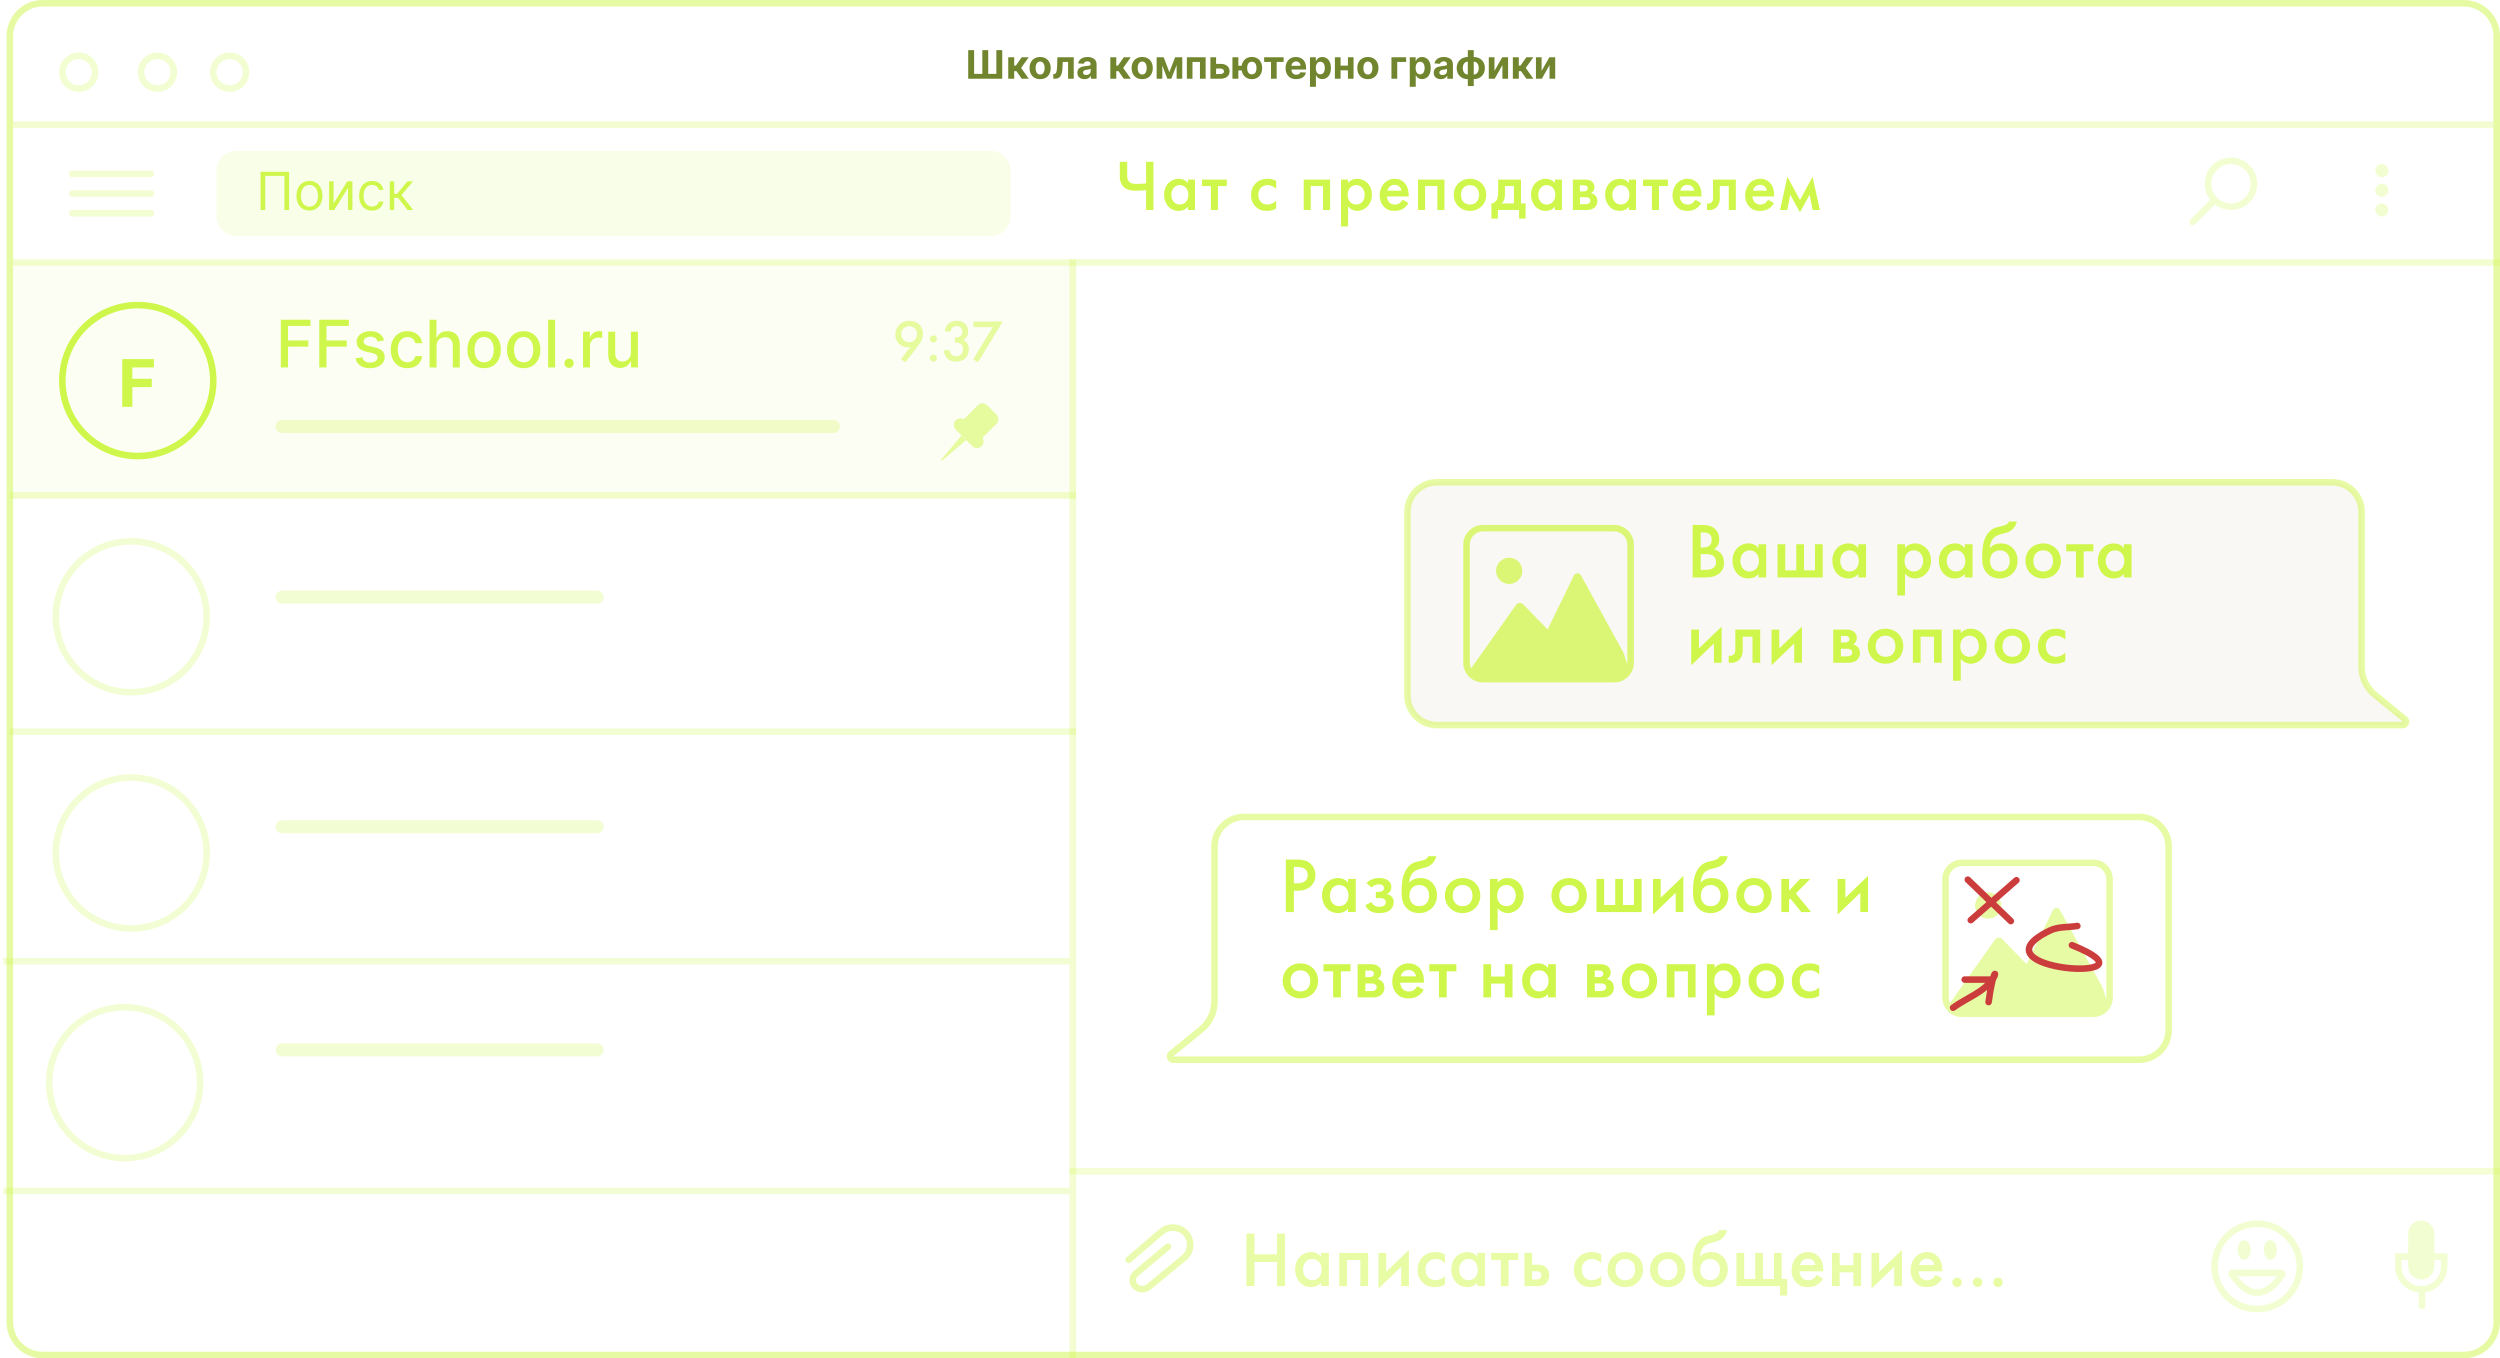<?xml version="1.0" encoding="UTF-8"?> <svg xmlns="http://www.w3.org/2000/svg" width="381" height="207" viewBox="0 0 381 207" fill="none"> <g clip-path="url(#clip0_1578_105)"> <path opacity="0.5" d="M375.5 0.5H6.5C3.739 0.5 1.5 2.739 1.5 5.5V201.5C1.5 204.261 3.739 206.5 6.5 206.5H375.5C378.261 206.5 380.5 204.261 380.5 201.5V5.5C380.5 2.739 378.261 0.5 375.5 0.5Z" stroke="#CFF64A"></path> <g opacity="0.499"> <path opacity="0.498" d="M12 13.5C13.381 13.5 14.5 12.381 14.5 11C14.5 9.619 13.381 8.5 12 8.5C10.619 8.5 9.5 9.619 9.5 11C9.5 12.381 10.619 13.5 12 13.5Z" stroke="#CFF64A"></path> <path opacity="0.498" d="M24 13.5C25.381 13.5 26.5 12.381 26.5 11C26.5 9.619 25.381 8.5 24 8.5C22.619 8.5 21.5 9.619 21.5 11C21.5 12.381 22.619 13.5 24 13.5Z" stroke="#CFF64A"></path> <path opacity="0.498" d="M35 13.5C36.381 13.5 37.5 12.381 37.5 11C37.5 9.619 36.381 8.5 35 8.5C33.619 8.5 32.5 9.619 32.5 11C32.5 12.381 33.619 13.5 35 13.5Z" stroke="#CFF64A"></path> <path opacity="0.495" d="M2 40H381" stroke="#CFF64A"></path> <path opacity="0.501" d="M2 19H380" stroke="#CFF64A"></path> </g> <path d="M147.554 7.636H148.455V11.258H149.708V7.636H150.605V11.258H151.843V7.636H152.74V12H147.554V7.636ZM153.655 12V8.727H154.563V9.997H154.819L155.709 8.727H156.775L155.618 10.351L156.787 12H155.709L154.902 10.839H154.563V12H153.655ZM158.515 12.064C158.184 12.064 157.898 11.994 157.656 11.853C157.416 11.711 157.231 11.514 157.1 11.261C156.969 11.006 156.904 10.712 156.904 10.376C156.904 10.038 156.969 9.743 157.1 9.49C157.231 9.236 157.416 9.038 157.656 8.898C157.898 8.756 158.184 8.685 158.515 8.685C158.846 8.685 159.131 8.756 159.371 8.898C159.613 9.038 159.799 9.236 159.93 9.49C160.06 9.743 160.126 10.038 160.126 10.376C160.126 10.712 160.06 11.006 159.93 11.261C159.799 11.514 159.613 11.711 159.371 11.853C159.131 11.994 158.846 12.064 158.515 12.064ZM158.519 11.361C158.67 11.361 158.795 11.318 158.896 11.233C158.997 11.146 159.073 11.028 159.124 10.879C159.177 10.73 159.203 10.56 159.203 10.37C159.203 10.18 159.177 10.01 159.124 9.861C159.073 9.712 158.997 9.594 158.896 9.507C158.795 9.42 158.67 9.377 158.519 9.377C158.367 9.377 158.239 9.42 158.135 9.507C158.033 9.594 157.956 9.712 157.903 9.861C157.852 10.01 157.827 10.18 157.827 10.37C157.827 10.56 157.852 10.73 157.903 10.879C157.956 11.028 158.033 11.146 158.135 11.233C158.239 11.318 158.367 11.361 158.519 11.361ZM160.524 12L160.52 11.28H160.628C160.705 11.28 160.771 11.261 160.827 11.224C160.883 11.186 160.93 11.124 160.967 11.039C161.004 10.954 161.033 10.841 161.055 10.7C161.076 10.558 161.09 10.383 161.097 10.176L161.15 8.727H163.639V12H162.774V9.441H161.966L161.915 10.44C161.903 10.714 161.869 10.95 161.815 11.148C161.763 11.345 161.689 11.507 161.596 11.633C161.502 11.758 161.389 11.851 161.257 11.911C161.125 11.97 160.971 12 160.797 12H160.524ZM165.276 12.062C165.067 12.062 164.881 12.026 164.718 11.953C164.554 11.879 164.425 11.771 164.33 11.627C164.236 11.482 164.189 11.302 164.189 11.086C164.189 10.904 164.223 10.751 164.289 10.628C164.356 10.504 164.447 10.405 164.562 10.329C164.677 10.254 164.808 10.197 164.954 10.159C165.102 10.121 165.257 10.094 165.419 10.078C165.609 10.058 165.762 10.04 165.879 10.023C165.995 10.004 166.08 9.977 166.132 9.942C166.185 9.906 166.211 9.854 166.211 9.784V9.771C166.211 9.636 166.169 9.532 166.083 9.458C166 9.384 165.88 9.347 165.725 9.347C165.562 9.347 165.432 9.384 165.336 9.456C165.239 9.527 165.175 9.616 165.144 9.724L164.304 9.656C164.347 9.457 164.431 9.286 164.556 9.141C164.681 8.994 164.842 8.882 165.039 8.804C165.238 8.724 165.468 8.685 165.73 8.685C165.912 8.685 166.086 8.706 166.252 8.749C166.419 8.791 166.568 8.857 166.697 8.947C166.828 9.036 166.931 9.151 167.006 9.292C167.081 9.431 167.119 9.598 167.119 9.793V12H166.258V11.546H166.233C166.18 11.648 166.11 11.739 166.022 11.817C165.934 11.893 165.828 11.954 165.704 11.998C165.581 12.04 165.438 12.062 165.276 12.062ZM165.536 11.435C165.669 11.435 165.787 11.409 165.89 11.357C165.992 11.303 166.072 11.23 166.13 11.139C166.189 11.048 166.218 10.945 166.218 10.83V10.483C166.189 10.501 166.15 10.518 166.1 10.534C166.052 10.548 165.998 10.562 165.936 10.575C165.875 10.586 165.814 10.597 165.753 10.607C165.692 10.615 165.637 10.623 165.587 10.63C165.48 10.646 165.387 10.671 165.308 10.704C165.228 10.739 165.167 10.785 165.123 10.843C165.078 10.9 165.056 10.971 165.056 11.056C165.056 11.18 165.101 11.274 165.191 11.339C165.282 11.403 165.397 11.435 165.536 11.435ZM169.212 12V8.727H170.119V9.997H170.375L171.266 8.727H172.331L171.174 10.351L172.344 12H171.266L170.458 10.839H170.119V12H169.212ZM174.071 12.064C173.74 12.064 173.454 11.994 173.213 11.853C172.973 11.711 172.787 11.514 172.657 11.261C172.526 11.006 172.461 10.712 172.461 10.376C172.461 10.038 172.526 9.743 172.657 9.49C172.787 9.236 172.973 9.038 173.213 8.898C173.454 8.756 173.74 8.685 174.071 8.685C174.402 8.685 174.688 8.756 174.928 8.898C175.169 9.038 175.355 9.236 175.486 9.49C175.617 9.743 175.682 10.038 175.682 10.376C175.682 10.712 175.617 11.006 175.486 11.261C175.355 11.514 175.169 11.711 174.928 11.853C174.688 11.994 174.402 12.064 174.071 12.064ZM174.076 11.361C174.226 11.361 174.352 11.318 174.453 11.233C174.554 11.146 174.63 11.028 174.681 10.879C174.733 10.73 174.76 10.56 174.76 10.37C174.76 10.18 174.733 10.01 174.681 9.861C174.63 9.712 174.554 9.594 174.453 9.507C174.352 9.42 174.226 9.377 174.076 9.377C173.924 9.377 173.796 9.42 173.692 9.507C173.59 9.594 173.512 9.712 173.46 9.861C173.409 10.01 173.383 10.18 173.383 10.37C173.383 10.56 173.409 10.73 173.46 10.879C173.512 11.028 173.59 11.146 173.692 11.233C173.796 11.318 173.924 11.361 174.076 11.361ZM178.207 10.996L179.093 8.727H179.784L178.507 12H177.904L176.658 8.727H177.346L178.207 10.996ZM177.14 8.727V12H176.272V8.727H177.14ZM179.319 12V8.727H180.176V12H179.319ZM180.878 12V8.727H183.739V12H182.872V9.441H181.734V12H180.878ZM185.033 9.733H186.011C186.444 9.733 186.782 9.837 187.025 10.044C187.268 10.25 187.389 10.526 187.389 10.871C187.389 11.095 187.335 11.293 187.225 11.463C187.116 11.632 186.958 11.764 186.752 11.859C186.546 11.953 186.299 12 186.011 12H184.464V8.727H185.331V11.286H186.011C186.163 11.286 186.288 11.248 186.386 11.171C186.484 11.095 186.533 10.996 186.535 10.877C186.533 10.751 186.484 10.648 186.386 10.568C186.288 10.487 186.163 10.447 186.011 10.447H185.033V9.733ZM189.8 10.021V10.741H188.025V10.021H189.8ZM188.726 8.727V12H187.821V8.727H188.726ZM190.78 12.064C190.456 12.064 190.176 11.992 189.941 11.847C189.705 11.702 189.523 11.501 189.395 11.246C189.269 10.99 189.206 10.697 189.206 10.366C189.206 10.035 189.269 9.743 189.395 9.49C189.523 9.237 189.705 9.04 189.941 8.898C190.176 8.756 190.456 8.685 190.78 8.685C191.105 8.685 191.385 8.756 191.62 8.898C191.855 9.04 192.037 9.237 192.163 9.49C192.291 9.743 192.355 10.035 192.355 10.366C192.355 10.697 192.291 10.99 192.163 11.246C192.037 11.501 191.855 11.702 191.62 11.847C191.385 11.992 191.105 12.064 190.78 12.064ZM190.78 11.331C190.949 11.331 191.086 11.29 191.189 11.207C191.293 11.124 191.369 11.009 191.417 10.864C191.466 10.718 191.49 10.552 191.49 10.366C191.49 10.18 191.466 10.015 191.417 9.871C191.369 9.727 191.293 9.613 191.189 9.531C191.086 9.448 190.949 9.407 190.78 9.407C190.613 9.407 190.476 9.448 190.371 9.531C190.266 9.612 190.189 9.724 190.139 9.867C190.091 10.011 190.066 10.177 190.066 10.366C190.066 10.553 190.091 10.72 190.139 10.864C190.189 11.009 190.266 11.124 190.371 11.207C190.476 11.29 190.613 11.331 190.78 11.331ZM192.655 9.441V8.727H195.621V9.441H194.566V12H193.701V9.441H192.655ZM197.545 12.064C197.208 12.064 196.919 11.996 196.676 11.859C196.434 11.722 196.248 11.527 196.118 11.276C195.987 11.023 195.922 10.724 195.922 10.379C195.922 10.042 195.987 9.746 196.118 9.492C196.248 9.238 196.432 9.04 196.669 8.898C196.908 8.756 197.188 8.685 197.509 8.685C197.725 8.685 197.926 8.719 198.112 8.789C198.299 8.857 198.463 8.96 198.602 9.098C198.743 9.236 198.852 9.409 198.93 9.618C199.008 9.825 199.047 10.068 199.047 10.347V10.596H196.284V10.033H198.193C198.193 9.903 198.164 9.787 198.108 9.686C198.051 9.585 197.972 9.506 197.871 9.45C197.772 9.391 197.656 9.362 197.524 9.362C197.386 9.362 197.264 9.394 197.157 9.458C197.052 9.521 196.97 9.605 196.91 9.712C196.85 9.817 196.82 9.934 196.819 10.063V10.598C196.819 10.76 196.848 10.9 196.908 11.018C196.969 11.136 197.055 11.227 197.166 11.29C197.277 11.354 197.408 11.386 197.56 11.386C197.661 11.386 197.753 11.372 197.837 11.344C197.921 11.315 197.993 11.273 198.052 11.216C198.112 11.159 198.157 11.089 198.189 11.007L199.028 11.062C198.985 11.264 198.898 11.44 198.766 11.591C198.635 11.74 198.466 11.857 198.259 11.94C198.053 12.023 197.815 12.064 197.545 12.064ZM199.64 13.227V8.727H200.534V9.277H200.575C200.615 9.189 200.672 9.099 200.748 9.009C200.824 8.916 200.924 8.839 201.046 8.778C201.169 8.716 201.323 8.685 201.506 8.685C201.745 8.685 201.965 8.747 202.167 8.872C202.368 8.996 202.529 9.183 202.65 9.433C202.771 9.681 202.831 9.993 202.831 10.368C202.831 10.733 202.772 11.041 202.654 11.293C202.538 11.543 202.379 11.732 202.177 11.861C201.977 11.989 201.752 12.053 201.504 12.053C201.328 12.053 201.178 12.024 201.054 11.966C200.932 11.908 200.832 11.835 200.754 11.746C200.676 11.657 200.616 11.567 200.575 11.476H200.547V13.227H199.64ZM200.528 10.364C200.528 10.558 200.555 10.728 200.609 10.873C200.663 11.018 200.741 11.131 200.843 11.212C200.946 11.291 201.07 11.331 201.216 11.331C201.364 11.331 201.489 11.29 201.591 11.21C201.694 11.127 201.771 11.014 201.824 10.869C201.877 10.722 201.904 10.554 201.904 10.364C201.904 10.175 201.878 10.008 201.826 9.865C201.773 9.722 201.696 9.609 201.593 9.528C201.491 9.447 201.365 9.407 201.216 9.407C201.069 9.407 200.944 9.446 200.841 9.524C200.74 9.602 200.663 9.713 200.609 9.857C200.555 10 200.528 10.169 200.528 10.364ZM205.714 10.001V10.715H204.005V10.001H205.714ZM204.304 8.727V12H203.436V8.727H204.304ZM206.283 8.727V12H205.422V8.727H206.283ZM208.466 12.064C208.135 12.064 207.849 11.994 207.607 11.853C207.367 11.711 207.182 11.514 207.051 11.261C206.92 11.006 206.855 10.712 206.855 10.376C206.855 10.038 206.92 9.743 207.051 9.49C207.182 9.236 207.367 9.038 207.607 8.898C207.849 8.756 208.135 8.685 208.466 8.685C208.797 8.685 209.082 8.756 209.322 8.898C209.564 9.038 209.75 9.236 209.881 9.49C210.011 9.743 210.077 10.038 210.077 10.376C210.077 10.712 210.011 11.006 209.881 11.261C209.75 11.514 209.564 11.711 209.322 11.853C209.082 11.994 208.797 12.064 208.466 12.064ZM208.47 11.361C208.621 11.361 208.746 11.318 208.847 11.233C208.948 11.146 209.024 11.028 209.075 10.879C209.128 10.73 209.154 10.56 209.154 10.37C209.154 10.18 209.128 10.01 209.075 9.861C209.024 9.712 208.948 9.594 208.847 9.507C208.746 9.42 208.621 9.377 208.47 9.377C208.318 9.377 208.19 9.42 208.087 9.507C207.984 9.594 207.907 9.712 207.854 9.861C207.803 10.01 207.778 10.18 207.778 10.37C207.778 10.56 207.803 10.73 207.854 10.879C207.907 11.028 207.984 11.146 208.087 11.233C208.19 11.318 208.318 11.361 208.47 11.361ZM214.297 8.727V9.441H212.938V12H212.056V8.727H214.297ZM214.85 13.227V8.727H215.745V9.277H215.786C215.826 9.189 215.883 9.099 215.958 9.009C216.035 8.916 216.135 8.839 216.257 8.778C216.38 8.716 216.534 8.685 216.717 8.685C216.956 8.685 217.176 8.747 217.377 8.872C217.579 8.996 217.74 9.183 217.861 9.433C217.982 9.681 218.042 9.993 218.042 10.368C218.042 10.733 217.983 11.041 217.865 11.293C217.749 11.543 217.59 11.732 217.388 11.861C217.188 11.989 216.963 12.053 216.715 12.053C216.539 12.053 216.389 12.024 216.265 11.966C216.143 11.908 216.043 11.835 215.965 11.746C215.887 11.657 215.827 11.567 215.786 11.476H215.758V13.227H214.85ZM215.739 10.364C215.739 10.558 215.766 10.728 215.82 10.873C215.874 11.018 215.952 11.131 216.054 11.212C216.157 11.291 216.281 11.331 216.427 11.331C216.575 11.331 216.7 11.29 216.802 11.21C216.904 11.127 216.982 11.014 217.034 10.869C217.088 10.722 217.115 10.554 217.115 10.364C217.115 10.175 217.089 10.008 217.037 9.865C216.984 9.722 216.907 9.609 216.804 9.528C216.702 9.447 216.576 9.407 216.427 9.407C216.279 9.407 216.154 9.446 216.052 9.524C215.951 9.602 215.874 9.713 215.82 9.857C215.766 10 215.739 10.169 215.739 10.364ZM219.581 12.062C219.372 12.062 219.186 12.026 219.022 11.953C218.859 11.879 218.73 11.771 218.635 11.627C218.541 11.482 218.494 11.302 218.494 11.086C218.494 10.904 218.527 10.751 218.594 10.628C218.661 10.504 218.752 10.405 218.867 10.329C218.982 10.254 219.113 10.197 219.259 10.159C219.407 10.121 219.561 10.094 219.723 10.078C219.914 10.058 220.067 10.04 220.184 10.023C220.3 10.004 220.385 9.977 220.437 9.942C220.49 9.906 220.516 9.854 220.516 9.784V9.771C220.516 9.636 220.473 9.532 220.388 9.458C220.304 9.384 220.185 9.347 220.03 9.347C219.867 9.347 219.737 9.384 219.64 9.456C219.544 9.527 219.48 9.616 219.449 9.724L218.609 9.656C218.652 9.457 218.735 9.286 218.86 9.141C218.985 8.994 219.147 8.882 219.344 8.804C219.543 8.724 219.773 8.685 220.034 8.685C220.216 8.685 220.39 8.706 220.556 8.749C220.724 8.791 220.873 8.857 221.002 8.947C221.132 9.036 221.235 9.151 221.311 9.292C221.386 9.431 221.424 9.598 221.424 9.793V12H220.563V11.546H220.537C220.485 11.648 220.414 11.739 220.326 11.817C220.238 11.893 220.132 11.954 220.009 11.998C219.885 12.04 219.743 12.062 219.581 12.062ZM219.841 11.435C219.974 11.435 220.092 11.409 220.194 11.357C220.297 11.303 220.377 11.23 220.435 11.139C220.493 11.048 220.522 10.945 220.522 10.83V10.483C220.494 10.501 220.455 10.518 220.405 10.534C220.357 10.548 220.302 10.562 220.241 10.575C220.18 10.586 220.119 10.597 220.058 10.607C219.997 10.615 219.941 10.623 219.892 10.63C219.785 10.646 219.692 10.671 219.613 10.704C219.533 10.739 219.471 10.785 219.427 10.843C219.383 10.9 219.361 10.971 219.361 11.056C219.361 11.18 219.406 11.274 219.495 11.339C219.586 11.403 219.701 11.435 219.841 11.435ZM223.694 13.112V7.636H224.599V13.112H223.694ZM223.694 12.064C223.442 12.064 223.213 12.023 223.006 11.943C222.798 11.86 222.619 11.744 222.469 11.595C222.318 11.445 222.202 11.266 222.119 11.06C222.037 10.853 221.996 10.625 221.996 10.376C221.996 10.125 222.037 9.896 222.119 9.69C222.202 9.483 222.318 9.305 222.469 9.156C222.619 9.005 222.798 8.889 223.006 8.808C223.213 8.726 223.442 8.685 223.694 8.685H223.862V12.064H223.694ZM223.694 11.357H223.794V9.392H223.694C223.572 9.392 223.463 9.418 223.368 9.469C223.273 9.52 223.192 9.59 223.127 9.68C223.062 9.768 223.012 9.871 222.978 9.991C222.945 10.11 222.929 10.239 222.929 10.376C222.929 10.558 222.959 10.724 223.018 10.873C223.078 11.021 223.165 11.139 223.281 11.227C223.396 11.313 223.533 11.357 223.694 11.357ZM224.599 12.064H224.431V8.685H224.599C224.851 8.685 225.08 8.726 225.288 8.808C225.495 8.889 225.674 9.005 225.825 9.156C225.975 9.305 226.092 9.483 226.174 9.69C226.256 9.896 226.298 10.125 226.298 10.376C226.298 10.625 226.256 10.853 226.174 11.06C226.092 11.266 225.975 11.445 225.825 11.595C225.674 11.744 225.495 11.86 225.288 11.943C225.08 12.023 224.851 12.064 224.599 12.064ZM224.599 11.357C224.722 11.357 224.83 11.332 224.925 11.282C225.021 11.231 225.101 11.161 225.166 11.071C225.232 10.982 225.281 10.878 225.315 10.76C225.349 10.641 225.366 10.513 225.366 10.376C225.366 10.193 225.336 10.028 225.275 9.88C225.215 9.731 225.129 9.612 225.015 9.524C224.901 9.436 224.763 9.392 224.599 9.392H224.499V11.357H224.599ZM227.759 10.803L228.937 8.727H229.832V12H228.967V9.918L227.793 12H226.892V8.727H227.759V10.803ZM230.559 12V8.727H231.467V9.997H231.723L232.613 8.727H233.679L232.522 10.351L233.692 12H232.613L231.806 10.839H231.467V12H230.559ZM234.942 10.803L236.121 8.727H237.015V12H236.15V9.918L234.976 12H234.075V8.727H234.942V10.803Z" fill="#71852F"></path> <path opacity="0.253" d="M163.5 40V206.5" stroke="#CFF64A" stroke-linecap="square"></path> <path opacity="0.246" d="M380.5 178.5L163.5 178.5" stroke="#CFF64A" stroke-linecap="square"></path> <g opacity="0.248"> <path d="M344 199.5C347.59 199.5 350.5 196.59 350.5 193C350.5 189.41 347.59 186.5 344 186.5C340.41 186.5 337.5 189.41 337.5 193C337.5 196.59 340.41 199.5 344 199.5Z" stroke="#CFF64A"></path> <path d="M340.106 194.157C341.404 196.052 342.702 197 344 197C345.261 197 346.523 196.105 347.784 194.315L347.784 194.315C347.848 194.225 347.826 194.1 347.736 194.037C347.702 194.013 347.662 194 347.621 194L340.188 194C340.133 194 340.088 194.045 340.088 194.1C340.088 194.12 340.094 194.14 340.106 194.157Z" stroke="#CFF64A"></path> <path d="M342 192C342.552 192 343 191.328 343 190.5C343 189.672 342.552 189 342 189C341.448 189 341 189.672 341 190.5C341 191.328 341.448 192 342 192Z" fill="#CFF64A"></path> <path d="M346 192C346.552 192 347 191.328 347 190.5C347 189.672 346.552 189 346 189C345.448 189 345 189.672 345 190.5C345 191.328 345.448 192 346 192Z" fill="#CFF64A"></path> </g> <g opacity="0.248"> <path d="M371 188C371 186.895 370.105 186 369 186C367.895 186 367 186.895 367 188V193C367 194.105 367.895 195 369 195C370.105 195 371 194.105 371 193V188Z" fill="#CFF64A"></path> <path d="M372.5 191.5H365.5V193C365.5 194.933 367.067 196.5 369 196.5C370.933 196.5 372.5 194.933 372.5 193V191.5Z" stroke="#CFF64A"></path> <path d="M369.111 197V199" stroke="#CFF64A" stroke-linecap="round"></path> </g> <path opacity="0.063" d="M164 40H2V76H164V40Z" fill="#CFF64A"></path> <path opacity="0.248" d="M172 192.001L176.982 187.73C178.1 186.772 179.781 186.893 180.75 188.001C181.688 189.073 181.579 190.702 180.507 191.64C180.488 191.657 180.468 191.674 180.449 191.69L175.092 196.102C174.472 196.612 173.567 196.568 173 196.001C172.496 195.497 172.496 194.679 173 194.174C173.028 194.147 173.056 194.121 173.086 194.096L178 190.001" stroke="#CFF64A" stroke-linecap="round"></path> <path opacity="0.496" fill-rule="evenodd" clip-rule="evenodd" d="M191.184 187.996V191.164H194.616V187.996H195.84V196H194.616V192.316H191.184V196H189.96V187.996H191.184ZM201.34 191.536V190.948H202.516V196H201.34V195.472C200.824 196.072 200.188 196.156 199.828 196.156C198.268 196.156 197.38 194.86 197.38 193.468C197.38 191.824 198.508 190.816 199.84 190.816C200.212 190.816 200.86 190.912 201.34 191.536ZM199.984 191.872C199.132 191.872 198.58 192.592 198.58 193.492C198.58 194.368 199.132 195.1 199.984 195.1C200.728 195.1 201.412 194.56 201.412 193.504C201.412 192.4 200.728 191.872 199.984 191.872ZM204.104 190.948H208.496V196H207.32V192.028H205.28V196H204.104V190.948ZM210.084 190.948H211.26V193.816L214.716 190.492V196H213.54V193.06L210.084 196.384V190.948ZM220.216 191.176V192.496C219.676 191.968 219.148 191.872 218.788 191.872C218.236 191.872 217.888 192.1 217.672 192.316C217.456 192.532 217.24 192.916 217.24 193.48C217.24 194.068 217.468 194.464 217.696 194.692C217.96 194.944 218.332 195.1 218.764 195.1C219.244 195.1 219.808 194.908 220.216 194.452V195.76C219.928 195.94 219.46 196.156 218.68 196.156C217.84 196.156 217.24 195.916 216.76 195.412C216.4 195.04 216.04 194.44 216.04 193.516C216.04 192.568 216.436 191.932 216.808 191.56C217.204 191.164 217.84 190.816 218.836 190.816C219.22 190.816 219.676 190.876 220.216 191.176ZM225.14 191.536V190.948H226.316V196H225.14V195.472C224.624 196.072 223.988 196.156 223.628 196.156C222.068 196.156 221.18 194.86 221.18 193.468C221.18 191.824 222.308 190.816 223.64 190.816C224.012 190.816 224.66 190.912 225.14 191.536ZM223.784 191.872C222.932 191.872 222.38 192.592 222.38 193.492C222.38 194.368 222.932 195.1 223.784 195.1C224.528 195.1 225.212 194.56 225.212 193.504C225.212 192.4 224.528 191.872 223.784 191.872ZM231.384 192.028H229.908V196H228.732V192.028H227.256V190.948H231.384V192.028ZM232.324 196V190.948H233.5V192.736H234.172C234.664 192.736 235.24 192.748 235.696 193.252C236.032 193.624 236.092 194.056 236.092 194.356C236.092 194.944 235.864 195.34 235.636 195.568C235.192 196 234.664 196 234.16 196H232.324ZM233.5 194.992H234.04C234.268 194.992 234.496 194.98 234.652 194.884C234.736 194.824 234.916 194.68 234.916 194.368C234.916 194.116 234.808 193.96 234.664 193.864C234.472 193.744 234.232 193.744 234.052 193.744H233.5V194.992ZM244.032 191.176V192.496C243.492 191.968 242.964 191.872 242.604 191.872C242.052 191.872 241.704 192.1 241.488 192.316C241.272 192.532 241.056 192.916 241.056 193.48C241.056 194.068 241.284 194.464 241.512 194.692C241.776 194.944 242.148 195.1 242.58 195.1C243.06 195.1 243.624 194.908 244.032 194.452V195.76C243.744 195.94 243.276 196.156 242.496 196.156C241.656 196.156 241.056 195.916 240.576 195.412C240.216 195.04 239.856 194.44 239.856 193.516C239.856 192.568 240.252 191.932 240.624 191.56C241.02 191.164 241.656 190.816 242.652 190.816C243.036 190.816 243.492 190.876 244.032 191.176ZM247.696 190.816C249.22 190.816 250.396 191.92 250.396 193.48C250.396 195.028 249.22 196.156 247.696 196.156C246.172 196.156 244.996 195.028 244.996 193.48C244.996 191.92 246.172 190.816 247.696 190.816ZM247.696 195.1C248.62 195.1 249.196 194.464 249.196 193.492C249.196 192.34 248.44 191.872 247.696 191.872C246.952 191.872 246.196 192.34 246.196 193.492C246.196 194.464 246.772 195.1 247.696 195.1ZM254.156 190.816C255.68 190.816 256.856 191.92 256.856 193.48C256.856 195.028 255.68 196.156 254.156 196.156C252.632 196.156 251.456 195.028 251.456 193.48C251.456 191.92 252.632 190.816 254.156 190.816ZM254.156 195.1C255.08 195.1 255.656 194.464 255.656 193.492C255.656 192.34 254.9 191.872 254.156 191.872C253.412 191.872 252.656 192.34 252.656 193.492C252.656 194.464 253.232 195.1 254.156 195.1ZM261.996 187.48H263.196C263.028 188.308 262.428 188.956 261.612 189.184L260.82 189.4C260.352 189.532 259.872 189.664 259.512 190.156C259.236 190.528 259.104 191.116 259.092 191.524H259.104C259.548 190.924 260.328 190.816 260.82 190.816C261.588 190.816 262.164 191.104 262.584 191.536C263.016 191.98 263.316 192.64 263.316 193.456C263.316 195.04 262.14 196.156 260.616 196.156C259.728 196.156 259.116 195.82 258.768 195.484C257.94 194.704 257.916 193.588 257.916 192.892C257.916 191.38 258.108 190.264 258.684 189.424C259.056 188.872 259.512 188.512 260.196 188.344L261.036 188.14C261.768 187.96 261.936 187.684 261.996 187.48ZM260.616 195.1C261.54 195.1 262.116 194.464 262.116 193.492C262.116 192.34 261.36 191.872 260.616 191.872C259.872 191.872 259.116 192.34 259.116 193.492C259.116 194.464 259.692 195.1 260.616 195.1ZM264.64 196V190.948H265.816V194.92H267.496V190.948H268.672V194.92H270.352V190.948H271.528V194.92H272.368V197.44H271.288V196H264.64ZM276.848 194.296L277.832 194.848C277.616 195.232 277.304 195.568 276.98 195.772C276.572 196.036 276.032 196.156 275.492 196.156C274.82 196.156 274.268 195.988 273.788 195.508C273.308 195.028 273.044 194.332 273.044 193.576C273.044 192.796 273.32 192.04 273.848 191.5C274.268 191.08 274.82 190.816 275.54 190.816C276.344 190.816 276.86 191.164 277.16 191.476C277.808 192.148 277.868 193.084 277.868 193.612V193.756H274.244C274.268 194.116 274.424 194.524 274.676 194.776C274.952 195.052 275.288 195.1 275.576 195.1C275.9 195.1 276.14 195.028 276.38 194.848C276.584 194.692 276.74 194.488 276.848 194.296ZM274.328 192.796H276.668C276.62 192.52 276.488 192.28 276.308 192.112C276.152 191.968 275.9 191.824 275.516 191.824C275.108 191.824 274.844 191.992 274.688 192.148C274.52 192.304 274.388 192.544 274.328 192.796ZM279.192 196V190.948H280.368V192.82H282.456V190.948H283.632V196H282.456V193.9H280.368V196H279.192ZM285.22 190.948H286.396V193.816L289.852 190.492V196H288.676V193.06L285.22 196.384V190.948ZM294.98 194.296L295.964 194.848C295.748 195.232 295.436 195.568 295.112 195.772C294.704 196.036 294.164 196.156 293.624 196.156C292.952 196.156 292.4 195.988 291.92 195.508C291.44 195.028 291.176 194.332 291.176 193.576C291.176 192.796 291.452 192.04 291.98 191.5C292.4 191.08 292.952 190.816 293.672 190.816C294.476 190.816 294.992 191.164 295.292 191.476C295.94 192.148 296 193.084 296 193.612V193.756H292.376C292.4 194.116 292.556 194.524 292.808 194.776C293.084 195.052 293.42 195.1 293.708 195.1C294.032 195.1 294.272 195.028 294.512 194.848C294.716 194.692 294.872 194.488 294.98 194.296ZM292.46 192.796H294.8C294.752 192.52 294.62 192.28 294.44 192.112C294.284 191.968 294.032 191.824 293.648 191.824C293.24 191.824 292.976 191.992 292.82 192.148C292.652 192.304 292.52 192.544 292.46 192.796ZM297.54 195.424C297.54 195.028 297.864 194.704 298.26 194.704C298.656 194.704 298.98 195.028 298.98 195.424C298.98 195.82 298.656 196.144 298.26 196.144C297.864 196.144 297.54 195.82 297.54 195.424ZM300.66 195.424C300.66 195.028 300.984 194.704 301.38 194.704C301.776 194.704 302.1 195.028 302.1 195.424C302.1 195.82 301.776 196.144 301.38 196.144C300.984 196.144 300.66 195.82 300.66 195.424ZM303.78 195.424C303.78 195.028 304.104 194.704 304.5 194.704C304.896 194.704 305.22 195.028 305.22 195.424C305.22 195.82 304.896 196.144 304.5 196.144C304.104 196.144 303.78 195.82 303.78 195.424Z" fill="#CFF64A"></path> <path opacity="0.247" d="M2 75.5H163.5" stroke="#CFF64A" stroke-linecap="square"></path> <g opacity="0.246"> <path d="M2 111.5H163.5" stroke="#CFF64A" stroke-linecap="square"></path> <path d="M1 146.5H162.5" stroke="#CFF64A" stroke-linecap="square"></path> <path d="M1 181.5H162.5" stroke="#CFF64A" stroke-linecap="square"></path> <path d="M20 105.5C26.351 105.5 31.5 100.351 31.5 94C31.5 87.649 26.351 82.5 20 82.5C13.649 82.5 8.5 87.649 8.5 94C8.5 100.351 13.649 105.5 20 105.5Z" stroke="#CFF64A"></path> <path d="M20 141.5C26.351 141.5 31.5 136.351 31.5 130C31.5 123.649 26.351 118.5 20 118.5C13.649 118.5 8.5 123.649 8.5 130C8.5 136.351 13.649 141.5 20 141.5Z" stroke="#CFF64A"></path> <path d="M19 176.5C25.351 176.5 30.5 171.351 30.5 165C30.5 158.649 25.351 153.5 19 153.5C12.649 153.5 7.5 158.649 7.5 165C7.5 171.351 12.649 176.5 19 176.5Z" stroke="#CFF64A"></path> <path d="M91 90H43C42.448 90 42 90.448 42 91C42 91.552 42.448 92 43 92H91C91.552 92 92 91.552 92 91C92 90.448 91.552 90 91 90Z" fill="#CFF64A"></path> <path d="M91 125H43C42.448 125 42 125.448 42 126C42 126.552 42.448 127 43 127H91C91.552 127 92 126.552 92 126C92 125.448 91.552 125 91 125Z" fill="#CFF64A"></path> <path d="M91 159H43C42.448 159 42 159.448 42 160C42 160.552 42.448 161 43 161H91C91.552 161 92 160.552 92 160C92 159.448 91.552 159 91 159Z" fill="#CFF64A"></path> </g> <path d="M21 69.5C27.351 69.5 32.5 64.351 32.5 58C32.5 51.649 27.351 46.5 21 46.5C14.649 46.5 9.5 51.649 9.5 58C9.5 64.351 14.649 69.5 21 69.5Z" stroke="#CFF64A"></path> <path opacity="0.501" fill-rule="evenodd" clip-rule="evenodd" d="M137.98 55.207L137.314 54.712L138.727 52.903C138.61 52.93 138.511 52.939 138.403 52.939C137.692 52.939 137.242 52.624 136.999 52.381C136.693 52.075 136.45 51.634 136.45 51.013C136.45 50.41 136.684 49.879 137.044 49.51C137.422 49.123 137.926 48.898 138.592 48.898C139.411 48.898 139.888 49.231 140.14 49.492C140.392 49.753 140.662 50.185 140.662 50.851C140.662 51.283 140.563 51.625 140.374 51.994C140.149 52.444 139.915 52.714 139.645 53.065L137.98 55.207ZM138.547 52.156C138.853 52.156 139.177 52.039 139.411 51.796C139.636 51.562 139.762 51.22 139.762 50.905C139.762 50.581 139.636 50.266 139.411 50.05C139.186 49.834 138.862 49.708 138.556 49.708C138.223 49.708 137.899 49.861 137.701 50.05C137.503 50.248 137.35 50.563 137.35 50.932C137.35 51.265 137.476 51.598 137.701 51.823C137.899 52.012 138.214 52.156 138.547 52.156ZM141.706 51.652C141.706 51.355 141.949 51.112 142.246 51.112C142.543 51.112 142.786 51.355 142.786 51.652C142.786 51.949 142.543 52.192 142.246 52.192C141.949 52.192 141.706 51.949 141.706 51.652ZM141.706 54.577C141.706 54.28 141.949 54.037 142.246 54.037C142.543 54.037 142.786 54.28 142.786 54.577C142.786 54.874 142.543 55.117 142.246 55.117C141.949 55.117 141.706 54.874 141.706 54.577ZM144.874 50.527H143.992C144.019 50.041 144.226 49.627 144.505 49.357C144.919 48.961 145.423 48.898 145.819 48.898C146.278 48.898 146.728 48.988 147.115 49.393C147.43 49.717 147.547 50.104 147.547 50.536C147.547 50.824 147.493 51.076 147.34 51.328C147.178 51.589 146.971 51.742 146.8 51.832C147.106 51.949 147.295 52.156 147.394 52.309C147.565 52.561 147.646 52.894 147.646 53.236C147.646 53.83 147.421 54.289 147.133 54.577C146.701 55.009 146.134 55.099 145.666 55.099C145.207 55.099 144.712 55.009 144.325 54.595C144.055 54.307 143.857 53.83 143.812 53.371H144.694C144.739 53.641 144.865 53.875 145.018 54.019C145.144 54.136 145.369 54.289 145.747 54.289C146.026 54.289 146.287 54.181 146.449 54.037C146.62 53.875 146.764 53.596 146.764 53.191C146.764 52.993 146.728 52.705 146.494 52.48C146.233 52.228 145.909 52.21 145.72 52.21H145.54V51.436H145.666C146.053 51.436 146.296 51.31 146.431 51.175C146.575 51.031 146.665 50.806 146.665 50.536C146.665 50.221 146.53 50.032 146.431 49.933C146.224 49.735 145.972 49.708 145.792 49.708C145.576 49.708 145.324 49.744 145.126 49.951C144.919 50.167 144.874 50.491 144.874 50.527ZM148.321 54.757L151.309 49.843H148.357V48.997H152.821L149.041 55.207L148.321 54.757Z" fill="#CFF64A"></path> <g opacity="0.501"> <path d="M150.436 61.763L151.857 63.184C152.248 63.575 152.248 64.208 151.857 64.598L149.736 66.719L149.812 66.898C150.028 67.407 149.791 67.994 149.282 68.21C148.907 68.369 148.473 68.285 148.184 67.996L145.655 65.467C145.265 65.077 145.265 64.444 145.655 64.053C145.922 63.787 146.315 63.693 146.673 63.81L146.901 63.884L149.022 61.763C149.412 61.372 150.046 61.372 150.436 61.763L150.436 61.763Z" fill="#CFF64A"></path> <path d="M146.547 66.359L147.254 67.067L143.574 70.18C143.532 70.216 143.469 70.211 143.433 70.169C143.401 70.131 143.401 70.077 143.433 70.04L146.547 66.359Z" fill="#CFF64A"></path> </g> <path opacity="0.25" d="M127 64H43C42.448 64 42 64.448 42 65C42 65.552 42.448 66 43 66H127C127.552 66 128 65.552 128 65C128 64.448 127.552 64 127 64Z" fill="#CFF64A"></path> <path d="M18.632 62V54.727H23.447V55.995H20.17V57.728H23.128V58.996H20.17V62H18.632Z" fill="#CFF64A"></path> <path opacity="0.127" d="M151 23H36C34.343 23 33 24.343 33 26V33C33 34.657 34.343 36 36 36H151C152.657 36 154 34.657 154 33V26C154 24.343 152.657 23 151 23Z" fill="#CFF64A"></path> <path d="M44.057 26.182V32H43.352V26.807H40.42V32H39.716V26.182H44.057ZM47.16 32.091C46.766 32.091 46.42 31.997 46.123 31.81C45.827 31.622 45.596 31.36 45.43 31.023C45.265 30.686 45.182 30.292 45.182 29.841C45.182 29.386 45.265 28.99 45.43 28.651C45.596 28.312 45.827 28.048 46.123 27.861C46.42 27.673 46.766 27.579 47.16 27.579C47.554 27.579 47.898 27.673 48.194 27.861C48.491 28.048 48.722 28.312 48.887 28.651C49.054 28.99 49.137 29.386 49.137 29.841C49.137 30.292 49.054 30.686 48.887 31.023C48.722 31.36 48.491 31.622 48.194 31.81C47.898 31.997 47.554 32.091 47.16 32.091ZM47.16 31.489C47.459 31.489 47.705 31.412 47.898 31.259C48.092 31.105 48.235 30.903 48.327 30.653C48.42 30.403 48.467 30.133 48.467 29.841C48.467 29.549 48.42 29.277 48.327 29.026C48.235 28.774 48.092 28.57 47.898 28.415C47.705 28.259 47.459 28.182 47.16 28.182C46.861 28.182 46.614 28.259 46.421 28.415C46.228 28.57 46.085 28.774 45.992 29.026C45.899 29.277 45.853 29.549 45.853 29.841C45.853 30.133 45.899 30.403 45.992 30.653C46.085 30.903 46.228 31.105 46.421 31.259C46.614 31.412 46.861 31.489 47.16 31.489ZM50.831 31.011L52.933 27.636H53.706V32H53.035V28.625L50.945 32H50.16V27.636H50.831V31.011ZM56.707 32.091C56.298 32.091 55.945 31.994 55.65 31.801C55.354 31.608 55.127 31.342 54.968 31.003C54.809 30.664 54.729 30.276 54.729 29.841C54.729 29.398 54.811 29.007 54.974 28.668C55.139 28.327 55.368 28.061 55.661 27.869C55.957 27.676 56.301 27.579 56.695 27.579C57.002 27.579 57.279 27.636 57.525 27.75C57.771 27.864 57.973 28.023 58.13 28.227C58.287 28.432 58.385 28.671 58.423 28.943H57.752C57.701 28.744 57.587 28.568 57.411 28.415C57.237 28.259 57.002 28.182 56.707 28.182C56.445 28.182 56.216 28.25 56.019 28.386C55.824 28.521 55.672 28.711 55.562 28.957C55.454 29.202 55.4 29.489 55.4 29.818C55.4 30.155 55.453 30.449 55.559 30.699C55.667 30.949 55.818 31.143 56.014 31.281C56.211 31.419 56.441 31.489 56.707 31.489C56.881 31.489 57.039 31.458 57.181 31.398C57.323 31.337 57.443 31.25 57.542 31.136C57.64 31.023 57.711 30.886 57.752 30.727H58.423C58.385 30.985 58.291 31.217 58.141 31.423C57.994 31.628 57.798 31.791 57.553 31.912C57.311 32.031 57.029 32.091 56.707 32.091ZM59.403 32V27.636H60.073V29.534H60.516L62.084 27.636H62.948L61.187 29.739L62.971 32H62.107L60.675 30.159H60.073V32H59.403Z" fill="#CFF64A"></path> <path fill-rule="evenodd" clip-rule="evenodd" d="M174.664 31.999V28.985C174.235 29.018 173.509 29.062 173.168 29.062C172.673 29.062 171.892 29.018 171.375 28.611C170.693 28.072 170.66 27.181 170.66 26.829V24.662H171.782V26.664C171.782 26.972 171.782 27.489 172.178 27.797C172.431 27.995 172.838 28.028 173.344 28.028C173.828 28.028 174.268 27.995 174.664 27.951V24.662H175.786V31.999H174.664ZM181.036 27.907V27.368H182.114V31.999H181.036V31.515C180.563 32.065 179.98 32.142 179.65 32.142C178.22 32.142 177.406 30.954 177.406 29.678C177.406 28.171 178.44 27.247 179.661 27.247C180.002 27.247 180.596 27.335 181.036 27.907ZM179.793 28.215C179.012 28.215 178.506 28.875 178.506 29.7C178.506 30.503 179.012 31.174 179.793 31.174C180.475 31.174 181.102 30.679 181.102 29.711C181.102 28.699 180.475 28.215 179.793 28.215ZM186.968 28.358H185.615V31.999H184.537V28.358H183.184V27.368H186.968V28.358ZM194.487 27.577V28.787C193.992 28.303 193.508 28.215 193.178 28.215C192.672 28.215 192.353 28.424 192.155 28.622C191.957 28.82 191.759 29.172 191.759 29.689C191.759 30.228 191.968 30.591 192.177 30.8C192.419 31.031 192.76 31.174 193.156 31.174C193.596 31.174 194.113 30.998 194.487 30.58V31.779C194.223 31.944 193.794 32.142 193.079 32.142C192.309 32.142 191.759 31.922 191.319 31.46C190.989 31.119 190.659 30.569 190.659 29.722C190.659 28.853 191.022 28.27 191.363 27.929C191.726 27.566 192.309 27.247 193.222 27.247C193.574 27.247 193.992 27.302 194.487 27.577ZM198.684 27.368H202.71V31.999H201.632V28.358H199.762V31.999H198.684V27.368ZM205.452 31.46V34.518H204.374V27.368H205.452V27.874C205.848 27.401 206.365 27.247 206.827 27.247C208.048 27.247 209.082 28.182 209.082 29.656C209.082 31.218 207.938 32.142 206.838 32.142C206.585 32.142 205.936 32.054 205.452 31.46ZM206.695 28.215C206.013 28.215 205.386 28.699 205.386 29.711C205.386 30.679 206.013 31.174 206.695 31.174C207.476 31.174 207.982 30.503 207.982 29.7C207.982 28.875 207.476 28.215 206.695 28.215ZM213.749 30.437L214.651 30.943C214.453 31.295 214.167 31.603 213.87 31.79C213.496 32.032 213.001 32.142 212.506 32.142C211.89 32.142 211.384 31.988 210.944 31.548C210.504 31.108 210.262 30.47 210.262 29.777C210.262 29.062 210.515 28.369 210.999 27.874C211.384 27.489 211.89 27.247 212.55 27.247C213.287 27.247 213.76 27.566 214.035 27.852C214.629 28.468 214.684 29.326 214.684 29.81V29.942H211.362C211.384 30.272 211.527 30.646 211.758 30.877C212.011 31.13 212.319 31.174 212.583 31.174C212.88 31.174 213.1 31.108 213.32 30.943C213.507 30.8 213.65 30.613 213.749 30.437ZM211.439 29.062H213.584C213.54 28.809 213.419 28.589 213.254 28.435C213.111 28.303 212.88 28.171 212.528 28.171C212.154 28.171 211.912 28.325 211.769 28.468C211.615 28.611 211.494 28.831 211.439 29.062ZM216.106 27.368H220.132V31.999H219.054V28.358H217.184V31.999H216.106V27.368ZM224.029 27.247C225.426 27.247 226.504 28.259 226.504 29.689C226.504 31.108 225.426 32.142 224.029 32.142C222.632 32.142 221.554 31.108 221.554 29.689C221.554 28.259 222.632 27.247 224.029 27.247ZM224.029 31.174C224.876 31.174 225.404 30.591 225.404 29.7C225.404 28.644 224.711 28.215 224.029 28.215C223.347 28.215 222.654 28.644 222.654 29.7C222.654 30.591 223.182 31.174 224.029 31.174ZM228.322 27.368H231.798V31.009H232.502V33.319H231.512V31.999H228.278V33.319H227.288V31.009C227.706 30.987 227.992 30.69 228.135 30.404C228.267 30.118 228.322 29.744 228.322 29.183V27.368ZM230.72 31.009V28.358H229.356V29.59C229.356 30.393 229.103 30.789 228.817 31.009H230.72ZM236.96 27.907V27.368H238.038V31.999H236.96V31.515C236.487 32.065 235.904 32.142 235.574 32.142C234.144 32.142 233.33 30.954 233.33 29.678C233.33 28.171 234.364 27.247 235.585 27.247C235.926 27.247 236.52 27.335 236.96 27.907ZM235.717 28.215C234.936 28.215 234.43 28.875 234.43 29.7C234.43 30.503 234.936 31.174 235.717 31.174C236.399 31.174 237.026 30.679 237.026 29.711C237.026 28.699 236.399 28.215 235.717 28.215ZM239.702 27.368H241.517C241.792 27.368 242.221 27.379 242.573 27.643C242.738 27.775 243.002 28.05 243.002 28.534C243.002 28.908 242.826 29.249 242.452 29.436C242.672 29.48 242.903 29.59 243.079 29.744C243.288 29.931 243.442 30.217 243.442 30.635C243.442 31.196 243.167 31.515 242.936 31.691C242.551 31.977 242.078 31.999 241.869 31.999H239.702V27.368ZM240.78 29.172H241.33C241.583 29.172 241.726 29.095 241.759 29.073C241.935 28.963 241.968 28.809 241.968 28.699C241.968 28.534 241.891 28.413 241.781 28.336C241.638 28.237 241.473 28.248 241.308 28.248H240.78V29.172ZM240.78 31.119H241.583C241.759 31.119 241.979 31.097 242.144 30.987C242.243 30.921 242.364 30.789 242.364 30.58C242.364 30.371 242.265 30.239 242.155 30.173C241.99 30.063 241.77 30.052 241.616 30.052H240.78V31.119ZM248.252 27.907V27.368H249.33V31.999H248.252V31.515C247.779 32.065 247.196 32.142 246.866 32.142C245.436 32.142 244.622 30.954 244.622 29.678C244.622 28.171 245.656 27.247 246.877 27.247C247.218 27.247 247.812 27.335 248.252 27.907ZM247.009 28.215C246.228 28.215 245.722 28.875 245.722 29.7C245.722 30.503 246.228 31.174 247.009 31.174C247.691 31.174 248.318 30.679 248.318 29.711C248.318 28.699 247.691 28.215 247.009 28.215ZM254.184 28.358H252.831V31.999H251.753V28.358H250.4V27.368H254.184V28.358ZM258.378 30.437L259.28 30.943C259.082 31.295 258.796 31.603 258.499 31.79C258.125 32.032 257.63 32.142 257.135 32.142C256.519 32.142 256.013 31.988 255.573 31.548C255.133 31.108 254.891 30.47 254.891 29.777C254.891 29.062 255.144 28.369 255.628 27.874C256.013 27.489 256.519 27.247 257.179 27.247C257.916 27.247 258.389 27.566 258.664 27.852C259.258 28.468 259.313 29.326 259.313 29.81V29.942H255.991C256.013 30.272 256.156 30.646 256.387 30.877C256.64 31.13 256.948 31.174 257.212 31.174C257.509 31.174 257.729 31.108 257.949 30.943C258.136 30.8 258.279 30.613 258.378 30.437ZM256.068 29.062H258.213C258.169 28.809 258.048 28.589 257.883 28.435C257.74 28.303 257.509 28.171 257.157 28.171C256.783 28.171 256.541 28.325 256.398 28.468C256.244 28.611 256.123 28.831 256.068 29.062ZM264.541 27.368V31.999H263.463V28.358H262.099V30.195C262.099 30.591 262.044 31.108 261.659 31.526C261.241 31.988 260.636 32.076 260.141 31.999V31.009C260.46 31.086 260.757 30.965 260.9 30.8C261.043 30.624 261.065 30.371 261.065 30.195V27.368H264.541ZM269.45 30.437L270.352 30.943C270.154 31.295 269.868 31.603 269.571 31.79C269.197 32.032 268.702 32.142 268.207 32.142C267.591 32.142 267.085 31.988 266.645 31.548C266.205 31.108 265.963 30.47 265.963 29.777C265.963 29.062 266.216 28.369 266.7 27.874C267.085 27.489 267.591 27.247 268.251 27.247C268.988 27.247 269.461 27.566 269.736 27.852C270.33 28.468 270.385 29.326 270.385 29.81V29.942H267.063C267.085 30.272 267.228 30.646 267.459 30.877C267.712 31.13 268.02 31.174 268.284 31.174C268.581 31.174 268.801 31.108 269.021 30.943C269.208 30.8 269.351 30.613 269.45 30.437ZM267.14 29.062H269.285C269.241 28.809 269.12 28.589 268.955 28.435C268.812 28.303 268.581 28.171 268.229 28.171C267.855 28.171 267.613 28.325 267.47 28.468C267.316 28.611 267.195 28.831 267.14 29.062ZM271.279 31.999L272.401 26.95L274.315 30.481L276.229 26.95L277.351 31.999H276.251L275.789 29.678L274.315 32.351L272.841 29.678L272.379 31.999H271.279Z" fill="#CFF64A"></path> <g opacity="0.25"> <path d="M363 27C363.552 27 364 26.552 364 26C364 25.448 363.552 25 363 25C362.448 25 362 25.448 362 26C362 26.552 362.448 27 363 27Z" fill="#CFF64A"></path> <path d="M363 30C363.552 30 364 29.552 364 29C364 28.448 363.552 28 363 28C362.448 28 362 28.448 362 29C362 29.552 362.448 30 363 30Z" fill="#CFF64A"></path> <path d="M363 33C363.552 33 364 32.552 364 32C364 31.448 363.552 31 363 31C362.448 31 362 31.448 362 32C362 32.552 362.448 33 363 33Z" fill="#CFF64A"></path> </g> <g opacity="0.253"> <path d="M340 31.5C341.933 31.5 343.5 29.933 343.5 28C343.5 26.067 341.933 24.5 340 24.5C338.067 24.5 336.5 26.067 336.5 28C336.5 29.933 338.067 31.5 340 31.5Z" stroke="#CFF64A"></path> <path d="M337.5 30.5L334.163 33.837" stroke="#CFF64A" stroke-linecap="round"></path> </g> <g opacity="0.247"> <path d="M11 26.5H23" stroke="#CFF64A" stroke-linecap="round"></path> <path d="M11 29.5H23" stroke="#CFF64A" stroke-linecap="round"></path> <path d="M11 32.5H23" stroke="#CFF64A" stroke-linecap="round"></path> </g> <path opacity="0.495" d="M219 73.5C216.515 73.5 214.5 75.515 214.5 78V106C214.5 108.485 216.515 110.5 219 110.5H366.19C366.34 110.5 366.482 110.432 366.577 110.316C366.752 110.102 366.72 109.787 366.506 109.612L361.935 105.888C360.654 104.844 359.91 103.278 359.91 101.625V78C359.91 75.515 357.895 73.5 355.41 73.5H219Z" fill="#BB9A6A" fill-opacity="0.146" stroke="#CFF64A"></path> <g opacity="0.747"> <path d="M246 80.5H226C224.619 80.5 223.5 81.619 223.5 83V101C223.5 102.381 224.619 103.5 226 103.5H246C247.381 103.5 248.5 102.381 248.5 101V83C248.5 81.619 247.381 80.5 246 80.5Z" stroke="#CFF64A"></path> <path d="M230 89C231.105 89 232 88.105 232 87C232 85.895 231.105 85 230 85C228.895 85 228 85.895 228 87C228 88.105 228.895 89 230 89Z" fill="#CFF64A"></path> <path d="M224.558 102.212L231.455 92.466C231.519 92.376 231.644 92.355 231.734 92.418C231.744 92.426 231.753 92.433 231.762 92.442L235.797 96.59C235.874 96.669 236.001 96.671 236.08 96.594C236.096 96.578 236.11 96.559 236.12 96.538L240.313 87.92C240.337 87.87 240.397 87.849 240.447 87.873C240.465 87.882 240.48 87.897 240.49 87.915L246.95 99.648C246.983 99.709 247.01 99.772 247.03 99.838L247.604 101.708C247.765 102.236 247.469 102.795 246.941 102.957C246.846 102.986 246.747 103.001 246.647 103.001H224.966C224.69 103.001 224.466 102.777 224.466 102.501C224.466 102.397 224.498 102.296 224.558 102.212Z" fill="#CFF64A" stroke="#CFF64A"></path> </g> <path fill-rule="evenodd" clip-rule="evenodd" d="M257.96 79.996H259.172C260.204 79.996 260.852 80.129 261.38 80.621C261.812 81.028 262.016 81.544 262.016 82.204C262.016 82.516 261.968 82.841 261.776 83.153C261.596 83.465 261.356 83.621 261.176 83.704C261.32 83.74 261.812 83.873 262.208 84.281C262.64 84.737 262.736 85.288 262.736 85.781C262.736 86.356 262.592 86.812 262.208 87.221C261.572 87.892 260.576 88.001 259.964 88.001H257.96V79.996ZM259.184 81.148V83.441H259.556C259.856 83.441 260.264 83.404 260.552 83.129C260.828 82.865 260.864 82.493 260.864 82.216C260.864 81.977 260.828 81.689 260.576 81.448C260.3 81.184 259.952 81.148 259.604 81.148H259.184ZM259.184 84.448V86.849H259.928C260.276 86.849 260.828 86.788 261.14 86.537C261.38 86.344 261.536 86.008 261.536 85.648C261.536 85.325 261.416 85.013 261.212 84.808C260.876 84.484 260.384 84.448 259.952 84.448H259.184ZM267.992 83.537V82.948H269.168V88.001H267.992V87.472C267.476 88.073 266.84 88.156 266.48 88.156C264.92 88.156 264.032 86.861 264.032 85.469C264.032 83.825 265.16 82.817 266.492 82.817C266.864 82.817 267.512 82.912 267.992 83.537ZM266.636 83.873C265.784 83.873 265.232 84.593 265.232 85.493C265.232 86.368 265.784 87.1 266.636 87.1C267.38 87.1 268.064 86.561 268.064 85.504C268.064 84.4 267.38 83.873 266.636 83.873ZM270.896 88.001V82.948H272.072V86.921H273.752V82.948H274.928V86.921H276.608V82.948H277.784V88.001H270.896ZM283.208 83.537V82.948H284.384V88.001H283.208V87.472C282.692 88.073 282.056 88.156 281.696 88.156C280.136 88.156 279.248 86.861 279.248 85.469C279.248 83.825 280.376 82.817 281.708 82.817C282.08 82.817 282.728 82.912 283.208 83.537ZM281.852 83.873C281 83.873 280.448 84.593 280.448 85.493C280.448 86.368 281 87.1 281.852 87.1C282.596 87.1 283.28 86.561 283.28 85.504C283.28 84.4 282.596 83.873 281.852 83.873ZM290.324 87.412V90.749H289.148V82.948H290.324V83.501C290.756 82.984 291.32 82.817 291.824 82.817C293.156 82.817 294.284 83.837 294.284 85.445C294.284 87.148 293.036 88.156 291.836 88.156C291.56 88.156 290.852 88.061 290.324 87.412ZM291.68 83.873C290.936 83.873 290.252 84.4 290.252 85.504C290.252 86.561 290.936 87.1 291.68 87.1C292.532 87.1 293.084 86.368 293.084 85.493C293.084 84.593 292.532 83.873 291.68 83.873ZM299.444 83.537V82.948H300.62V88.001H299.444V87.472C298.928 88.073 298.292 88.156 297.932 88.156C296.372 88.156 295.484 86.861 295.484 85.469C295.484 83.825 296.612 82.817 297.944 82.817C298.316 82.817 298.964 82.912 299.444 83.537ZM298.088 83.873C297.236 83.873 296.684 84.593 296.684 85.493C296.684 86.368 297.236 87.1 298.088 87.1C298.832 87.1 299.516 86.561 299.516 85.504C299.516 84.4 298.832 83.873 298.088 83.873ZM306.164 79.481H307.364C307.196 80.308 306.596 80.957 305.78 81.184L304.988 81.4C304.52 81.532 304.04 81.665 303.68 82.156C303.404 82.528 303.272 83.117 303.26 83.525H303.272C303.716 82.924 304.496 82.817 304.988 82.817C305.756 82.817 306.332 83.105 306.752 83.537C307.184 83.981 307.484 84.641 307.484 85.457C307.484 87.04 306.308 88.156 304.784 88.156C303.896 88.156 303.284 87.82 302.936 87.484C302.108 86.704 302.084 85.588 302.084 84.892C302.084 83.38 302.276 82.264 302.852 81.424C303.224 80.873 303.68 80.513 304.364 80.344L305.204 80.141C305.936 79.96 306.104 79.684 306.164 79.481ZM304.784 87.1C305.708 87.1 306.284 86.465 306.284 85.493C306.284 84.341 305.528 83.873 304.784 83.873C304.04 83.873 303.284 84.341 303.284 85.493C303.284 86.465 303.86 87.1 304.784 87.1ZM311.384 82.817C312.908 82.817 314.084 83.921 314.084 85.481C314.084 87.028 312.908 88.156 311.384 88.156C309.86 88.156 308.684 87.028 308.684 85.481C308.684 83.921 309.86 82.817 311.384 82.817ZM311.384 87.1C312.308 87.1 312.884 86.465 312.884 85.493C312.884 84.341 312.128 83.873 311.384 83.873C310.64 83.873 309.884 84.341 309.884 85.493C309.884 86.465 310.46 87.1 311.384 87.1ZM319.028 84.028H317.552V88.001H316.376V84.028H314.9V82.948H319.028V84.028ZM323.672 83.537V82.948H324.848V88.001H323.672V87.472C323.156 88.073 322.52 88.156 322.16 88.156C320.6 88.156 319.712 86.861 319.712 85.469C319.712 83.825 320.84 82.817 322.172 82.817C322.544 82.817 323.192 82.912 323.672 83.537ZM322.316 83.873C321.464 83.873 320.912 84.593 320.912 85.493C320.912 86.368 321.464 87.1 322.316 87.1C323.06 87.1 323.744 86.561 323.744 85.504C323.744 84.4 323.06 83.873 322.316 83.873ZM257.744 95.948H258.92V98.817L262.376 95.493V101H261.2V98.061L257.744 101.384V95.948ZM268.256 95.948V101H267.08V97.028H265.592V99.032C265.592 99.465 265.532 100.028 265.112 100.484C264.656 100.988 263.996 101.084 263.456 101V99.921C263.804 100.004 264.128 99.873 264.284 99.692C264.44 99.501 264.464 99.225 264.464 99.032V95.948H268.256ZM269.984 95.948H271.16V98.817L274.616 95.493V101H273.44V98.061L269.984 101.384V95.948ZM279.38 95.948H281.36C281.66 95.948 282.128 95.96 282.512 96.249C282.692 96.392 282.98 96.692 282.98 97.221C282.98 97.629 282.788 98.001 282.38 98.204C282.62 98.252 282.872 98.373 283.064 98.54C283.292 98.745 283.46 99.056 283.46 99.513C283.46 100.124 283.16 100.472 282.908 100.664C282.488 100.976 281.972 101 281.744 101H279.38V95.948ZM280.556 97.916H281.156C281.432 97.916 281.588 97.832 281.624 97.808C281.816 97.689 281.852 97.52 281.852 97.4C281.852 97.221 281.768 97.088 281.648 97.004C281.492 96.897 281.312 96.909 281.132 96.909H280.556V97.916ZM280.556 100.04H281.432C281.624 100.04 281.864 100.016 282.044 99.897C282.152 99.825 282.284 99.68 282.284 99.453C282.284 99.225 282.176 99.081 282.056 99.008C281.876 98.888 281.636 98.876 281.468 98.876H280.556V100.04ZM287.36 95.817C288.884 95.817 290.06 96.921 290.06 98.481C290.06 100.028 288.884 101.156 287.36 101.156C285.836 101.156 284.66 100.028 284.66 98.481C284.66 96.921 285.836 95.817 287.36 95.817ZM287.36 100.1C288.284 100.1 288.86 99.465 288.86 98.493C288.86 97.341 288.104 96.873 287.36 96.873C286.616 96.873 285.86 97.341 285.86 98.493C285.86 99.465 286.436 100.1 287.36 100.1ZM291.524 95.948H295.916V101H294.74V97.028H292.7V101H291.524V95.948ZM298.82 100.412V103.748H297.644V95.948H298.82V96.501C299.252 95.984 299.816 95.817 300.32 95.817C301.652 95.817 302.78 96.837 302.78 98.445C302.78 100.148 301.532 101.156 300.332 101.156C300.056 101.156 299.348 101.06 298.82 100.412ZM300.176 96.873C299.432 96.873 298.748 97.4 298.748 98.504C298.748 99.561 299.432 100.1 300.176 100.1C301.028 100.1 301.58 99.368 301.58 98.493C301.58 97.593 301.028 96.873 300.176 96.873ZM306.68 95.817C308.204 95.817 309.38 96.921 309.38 98.481C309.38 100.028 308.204 101.156 306.68 101.156C305.156 101.156 303.98 100.028 303.98 98.481C303.98 96.921 305.156 95.817 306.68 95.817ZM306.68 100.1C307.604 100.1 308.18 99.465 308.18 98.493C308.18 97.341 307.424 96.873 306.68 96.873C305.936 96.873 305.18 97.341 305.18 98.493C305.18 99.465 305.756 100.1 306.68 100.1ZM314.756 96.177V97.496C314.216 96.969 313.688 96.873 313.328 96.873C312.776 96.873 312.428 97.1 312.212 97.317C311.996 97.532 311.78 97.916 311.78 98.481C311.78 99.069 312.008 99.465 312.236 99.692C312.5 99.945 312.872 100.1 313.304 100.1C313.784 100.1 314.348 99.909 314.756 99.453V100.76C314.468 100.94 314 101.156 313.22 101.156C312.38 101.156 311.78 100.916 311.3 100.412C310.94 100.04 310.58 99.441 310.58 98.516C310.58 97.569 310.976 96.933 311.348 96.561C311.744 96.165 312.38 95.817 313.376 95.817C313.76 95.817 314.216 95.876 314.756 96.177Z" fill="#CFF64A"></path> <path opacity="0.495" d="M326 124.5C328.485 124.5 330.5 126.515 330.5 129V157C330.5 159.485 328.485 161.5 326 161.5H178.81C178.66 161.5 178.518 161.432 178.423 161.316C178.248 161.102 178.28 160.787 178.494 160.612L183.065 156.888C184.346 155.844 185.09 154.278 185.09 152.625V129C185.09 126.515 187.105 124.5 189.59 124.5H326Z" stroke="#CFF64A"></path> <g opacity="0.501"> <path d="M319 131.5H299C297.619 131.5 296.5 132.619 296.5 134V152C296.5 153.381 297.619 154.5 299 154.5H319C320.381 154.5 321.5 153.381 321.5 152V134C321.5 132.619 320.381 131.5 319 131.5Z" stroke="#CFF64A"></path> <path d="M303 140C304.105 140 305 139.105 305 138C305 136.895 304.105 136 303 136C301.895 136 301 136.895 301 138C301 139.105 301.895 140 303 140Z" fill="#CFF64A"></path> <path d="M297.558 153.212L304.455 143.466C304.519 143.376 304.644 143.355 304.734 143.419C304.744 143.426 304.753 143.434 304.762 143.442L308.797 147.59C308.874 147.669 309.001 147.671 309.08 147.594C309.096 147.578 309.11 147.559 309.12 147.538L313.313 138.92C313.337 138.87 313.397 138.849 313.447 138.873C313.465 138.882 313.48 138.897 313.49 138.915L319.95 150.648C319.983 150.709 320.01 150.772 320.03 150.838L320.604 152.708C320.765 153.236 320.469 153.795 319.941 153.957C319.846 153.986 319.747 154.001 319.647 154.001H297.966C297.69 154.001 297.466 153.777 297.466 153.501C297.466 153.397 297.498 153.296 297.558 153.212Z" fill="#CFF64A" stroke="#CFF64A"></path> </g> <path d="M303.466 137.502L299.894 134.062L303.466 137.502ZM303.466 137.502L307.303 134.149L303.466 137.502ZM303.466 137.502L306.448 140.372L303.466 137.502ZM303.466 137.502L300.344 140.23L303.466 137.502Z" stroke="#CB3D3C" stroke-linecap="round" stroke-linejoin="round"></path> <path d="M316.589 141.117C315.204 141.345 313.698 141.192 312.435 141.802C299.497 148.045 330.68 149.996 315.764 144.046" stroke="#CB3D3C" stroke-linecap="round"></path> <path d="M297.649 153.577C299.701 152.062 302.449 151.194 303.805 149.034C304.379 148.12 303.781 147.526 303.059 152.715" stroke="#CB3D3C" stroke-linecap="round"></path> <path d="M303.207 149.289H299.889H299.699H299.556H299.463H299.418" stroke="#CB3D3C" stroke-linecap="round"></path> <path fill-rule="evenodd" clip-rule="evenodd" d="M195.96 130.996H197.724C198.216 130.996 198.9 131.044 199.476 131.428C200.148 131.872 200.472 132.64 200.472 133.372C200.472 133.84 200.352 134.56 199.692 135.124C199.056 135.664 198.324 135.748 197.736 135.748H197.184V139H195.96V130.996ZM197.184 132.124V134.62H197.736C198.792 134.62 199.296 134.104 199.296 133.36C199.296 132.916 199.116 132.124 197.724 132.124H197.184ZM205.44 134.536V133.948H206.616V139H205.44V138.472C204.924 139.072 204.288 139.156 203.928 139.156C202.368 139.156 201.48 137.86 201.48 136.468C201.48 134.824 202.608 133.816 203.94 133.816C204.312 133.816 204.96 133.912 205.44 134.536ZM204.084 134.872C203.232 134.872 202.68 135.592 202.68 136.492C202.68 137.368 203.232 138.1 204.084 138.1C204.828 138.1 205.512 137.56 205.512 136.504C205.512 135.4 204.828 134.872 204.084 134.872ZM209.028 135.256L208.272 134.596C208.44 134.392 208.692 134.188 209.04 134.032C209.46 133.852 209.904 133.816 210.228 133.816C210.66 133.816 211.104 133.876 211.512 134.164C211.896 134.44 212.04 134.764 212.04 135.196C212.04 135.448 212.004 135.664 211.824 135.892C211.668 136.096 211.488 136.192 211.344 136.252C211.62 136.312 211.896 136.444 212.076 136.624C212.34 136.888 212.4 137.212 212.4 137.464C212.4 137.932 212.256 138.292 211.968 138.58C211.572 138.976 211.008 139.156 210.192 139.156C209.832 139.156 209.328 139.12 208.872 138.856C208.584 138.688 208.272 138.4 208.08 137.956L209.016 137.476C209.112 137.68 209.268 137.884 209.46 138.004C209.664 138.136 209.94 138.196 210.216 138.196C210.42 138.196 210.804 138.16 211.02 137.944C211.128 137.824 211.2 137.668 211.2 137.5C211.2 137.332 211.14 137.188 211.044 137.092C210.84 136.876 210.492 136.876 210.204 136.876H209.676V135.916H210.12C210.288 135.916 210.552 135.88 210.696 135.784C210.792 135.712 210.912 135.592 210.912 135.34C210.912 135.124 210.804 134.98 210.696 134.908C210.528 134.788 210.288 134.776 210.132 134.776C209.892 134.776 209.7 134.812 209.472 134.92C209.328 134.992 209.172 135.1 209.028 135.256ZM217.68 130.48H218.88C218.712 131.308 218.112 131.956 217.296 132.184L216.504 132.4C216.036 132.532 215.556 132.664 215.196 133.156C214.92 133.528 214.788 134.116 214.776 134.524H214.788C215.232 133.924 216.012 133.816 216.504 133.816C217.272 133.816 217.848 134.104 218.268 134.536C218.7 134.98 219 135.64 219 136.456C219 138.04 217.824 139.156 216.3 139.156C215.412 139.156 214.8 138.82 214.452 138.484C213.624 137.704 213.6 136.588 213.6 135.892C213.6 134.38 213.792 133.264 214.368 132.424C214.74 131.872 215.196 131.512 215.88 131.344L216.72 131.14C217.452 130.96 217.62 130.684 217.68 130.48ZM216.3 138.1C217.224 138.1 217.8 137.464 217.8 136.492C217.8 135.34 217.044 134.872 216.3 134.872C215.556 134.872 214.8 135.34 214.8 136.492C214.8 137.464 215.376 138.1 216.3 138.1ZM222.9 133.816C224.424 133.816 225.6 134.92 225.6 136.48C225.6 138.028 224.424 139.156 222.9 139.156C221.376 139.156 220.2 138.028 220.2 136.48C220.2 134.92 221.376 133.816 222.9 133.816ZM222.9 138.1C223.824 138.1 224.4 137.464 224.4 136.492C224.4 135.34 223.644 134.872 222.9 134.872C222.156 134.872 221.4 135.34 221.4 136.492C221.4 137.464 221.976 138.1 222.9 138.1ZM228.24 138.412V141.748H227.064V133.948H228.24V134.5C228.672 133.984 229.236 133.816 229.74 133.816C231.072 133.816 232.2 134.836 232.2 136.444C232.2 138.148 230.952 139.156 229.752 139.156C229.476 139.156 228.768 139.06 228.24 138.412ZM229.596 134.872C228.852 134.872 228.168 135.4 228.168 136.504C228.168 137.56 228.852 138.1 229.596 138.1C230.448 138.1 231 137.368 231 136.492C231 135.592 230.448 134.872 229.596 134.872ZM239.136 133.816C240.66 133.816 241.836 134.92 241.836 136.48C241.836 138.028 240.66 139.156 239.136 139.156C237.612 139.156 236.436 138.028 236.436 136.48C236.436 134.92 237.612 133.816 239.136 133.816ZM239.136 138.1C240.06 138.1 240.636 137.464 240.636 136.492C240.636 135.34 239.88 134.872 239.136 134.872C238.392 134.872 237.636 135.34 237.636 136.492C237.636 137.464 238.212 138.1 239.136 138.1ZM243.3 139V133.948H244.476V137.92H246.156V133.948H247.332V137.92H249.012V133.948H250.188V139H243.3ZM251.916 133.948H253.092V136.816L256.548 133.492V139H255.372V136.06L251.916 139.384V133.948ZM262.092 130.48H263.292C263.124 131.308 262.524 131.956 261.708 132.184L260.916 132.4C260.448 132.532 259.968 132.664 259.608 133.156C259.332 133.528 259.2 134.116 259.188 134.524H259.2C259.644 133.924 260.424 133.816 260.916 133.816C261.684 133.816 262.26 134.104 262.68 134.536C263.112 134.98 263.412 135.64 263.412 136.456C263.412 138.04 262.236 139.156 260.712 139.156C259.824 139.156 259.212 138.82 258.864 138.484C258.036 137.704 258.012 136.588 258.012 135.892C258.012 134.38 258.204 133.264 258.78 132.424C259.152 131.872 259.608 131.512 260.292 131.344L261.132 131.14C261.864 130.96 262.032 130.684 262.092 130.48ZM260.712 138.1C261.636 138.1 262.212 137.464 262.212 136.492C262.212 135.34 261.456 134.872 260.712 134.872C259.968 134.872 259.212 135.34 259.212 136.492C259.212 137.464 259.788 138.1 260.712 138.1ZM267.312 133.816C268.836 133.816 270.012 134.92 270.012 136.48C270.012 138.028 268.836 139.156 267.312 139.156C265.788 139.156 264.612 138.028 264.612 136.48C264.612 134.92 265.788 133.816 267.312 133.816ZM267.312 138.1C268.236 138.1 268.812 137.464 268.812 136.492C268.812 135.34 268.056 134.872 267.312 134.872C266.568 134.872 265.812 135.34 265.812 136.492C265.812 137.464 266.388 138.1 267.312 138.1ZM271.476 133.948H272.652V135.748L274.332 133.948H275.892L273.684 136.156L276.012 139H274.524L272.844 136.924L272.652 137.116V139H271.476V133.948ZM280.056 133.948H281.232V136.816L284.688 133.492V139H283.512V136.06L280.056 139.384V133.948ZM198.18 146.816C199.704 146.816 200.88 147.92 200.88 149.48C200.88 151.028 199.704 152.156 198.18 152.156C196.656 152.156 195.48 151.028 195.48 149.48C195.48 147.92 196.656 146.816 198.18 146.816ZM198.18 151.1C199.104 151.1 199.68 150.464 199.68 149.492C199.68 148.34 198.924 147.872 198.18 147.872C197.436 147.872 196.68 148.34 196.68 149.492C196.68 150.464 197.256 151.1 198.18 151.1ZM205.824 148.028H204.348V152H203.172V148.028H201.696V146.948H205.824V148.028ZM206.904 146.948H208.884C209.184 146.948 209.652 146.96 210.036 147.248C210.216 147.392 210.504 147.692 210.504 148.22C210.504 148.628 210.312 149 209.904 149.204C210.144 149.252 210.396 149.372 210.588 149.54C210.816 149.744 210.984 150.056 210.984 150.512C210.984 151.124 210.684 151.472 210.432 151.664C210.012 151.976 209.496 152 209.268 152H206.904V146.948ZM208.08 148.916H208.68C208.956 148.916 209.112 148.832 209.148 148.808C209.34 148.688 209.376 148.52 209.376 148.4C209.376 148.22 209.292 148.088 209.172 148.004C209.016 147.896 208.836 147.908 208.656 147.908H208.08V148.916ZM208.08 151.04H208.956C209.148 151.04 209.388 151.016 209.568 150.896C209.676 150.824 209.808 150.68 209.808 150.452C209.808 150.224 209.7 150.08 209.58 150.008C209.4 149.888 209.16 149.876 208.992 149.876H208.08V151.04ZM215.988 150.296L216.972 150.848C216.756 151.232 216.444 151.568 216.12 151.772C215.712 152.036 215.172 152.156 214.632 152.156C213.96 152.156 213.408 151.988 212.928 151.508C212.448 151.028 212.184 150.332 212.184 149.576C212.184 148.796 212.46 148.04 212.988 147.5C213.408 147.08 213.96 146.816 214.68 146.816C215.484 146.816 216 147.164 216.3 147.476C216.948 148.148 217.008 149.084 217.008 149.612V149.756H213.384C213.408 150.116 213.564 150.524 213.816 150.776C214.092 151.052 214.428 151.1 214.716 151.1C215.04 151.1 215.28 151.028 215.52 150.848C215.724 150.692 215.88 150.488 215.988 150.296ZM213.468 148.796H215.808C215.76 148.52 215.628 148.28 215.448 148.112C215.292 147.968 215.04 147.824 214.656 147.824C214.248 147.824 213.984 147.992 213.828 148.148C213.66 148.304 213.528 148.544 213.468 148.796ZM221.952 148.028H220.476V152H219.3V148.028H217.824V146.948H221.952V148.028ZM226.068 152V146.948H227.244V148.82H229.332V146.948H230.508V152H229.332V149.9H227.244V152H226.068ZM235.932 147.536V146.948H237.108V152H235.932V151.472C235.416 152.072 234.78 152.156 234.42 152.156C232.86 152.156 231.972 150.86 231.972 149.468C231.972 147.824 233.1 146.816 234.432 146.816C234.804 146.816 235.452 146.912 235.932 147.536ZM234.576 147.872C233.724 147.872 233.172 148.592 233.172 149.492C233.172 150.368 233.724 151.1 234.576 151.1C235.32 151.1 236.004 150.56 236.004 149.504C236.004 148.4 235.32 147.872 234.576 147.872ZM241.872 146.948H243.852C244.152 146.948 244.62 146.96 245.004 147.248C245.184 147.392 245.472 147.692 245.472 148.22C245.472 148.628 245.28 149 244.872 149.204C245.112 149.252 245.364 149.372 245.556 149.54C245.784 149.744 245.952 150.056 245.952 150.512C245.952 151.124 245.652 151.472 245.4 151.664C244.98 151.976 244.464 152 244.236 152H241.872V146.948ZM243.048 148.916H243.648C243.924 148.916 244.08 148.832 244.116 148.808C244.308 148.688 244.344 148.52 244.344 148.4C244.344 148.22 244.26 148.088 244.14 148.004C243.984 147.896 243.804 147.908 243.624 147.908H243.048V148.916ZM243.048 151.04H243.924C244.116 151.04 244.356 151.016 244.536 150.896C244.644 150.824 244.776 150.68 244.776 150.452C244.776 150.224 244.668 150.08 244.548 150.008C244.368 149.888 244.128 149.876 243.96 149.876H243.048V151.04ZM249.852 146.816C251.376 146.816 252.552 147.92 252.552 149.48C252.552 151.028 251.376 152.156 249.852 152.156C248.328 152.156 247.152 151.028 247.152 149.48C247.152 147.92 248.328 146.816 249.852 146.816ZM249.852 151.1C250.776 151.1 251.352 150.464 251.352 149.492C251.352 148.34 250.596 147.872 249.852 147.872C249.108 147.872 248.352 148.34 248.352 149.492C248.352 150.464 248.928 151.1 249.852 151.1ZM254.016 146.948H258.408V152H257.232V148.028H255.192V152H254.016V146.948ZM261.312 151.412V154.748H260.136V146.948H261.312V147.5C261.744 146.984 262.308 146.816 262.812 146.816C264.144 146.816 265.272 147.836 265.272 149.444C265.272 151.148 264.024 152.156 262.824 152.156C262.548 152.156 261.84 152.06 261.312 151.412ZM262.668 147.872C261.924 147.872 261.24 148.4 261.24 149.504C261.24 150.56 261.924 151.1 262.668 151.1C263.52 151.1 264.072 150.368 264.072 149.492C264.072 148.592 263.52 147.872 262.668 147.872ZM269.172 146.816C270.696 146.816 271.872 147.92 271.872 149.48C271.872 151.028 270.696 152.156 269.172 152.156C267.648 152.156 266.472 151.028 266.472 149.48C266.472 147.92 267.648 146.816 269.172 146.816ZM269.172 151.1C270.096 151.1 270.672 150.464 270.672 149.492C270.672 148.34 269.916 147.872 269.172 147.872C268.428 147.872 267.672 148.34 267.672 149.492C267.672 150.464 268.248 151.1 269.172 151.1ZM277.248 147.176V148.496C276.708 147.968 276.18 147.872 275.82 147.872C275.268 147.872 274.92 148.1 274.704 148.316C274.488 148.532 274.272 148.916 274.272 149.48C274.272 150.068 274.5 150.464 274.728 150.692C274.992 150.944 275.364 151.1 275.796 151.1C276.276 151.1 276.84 150.908 277.248 150.452V151.76C276.96 151.94 276.492 152.156 275.712 152.156C274.872 152.156 274.272 151.916 273.792 151.412C273.432 151.04 273.072 150.44 273.072 149.516C273.072 148.568 273.468 147.932 273.84 147.56C274.236 147.164 274.872 146.816 275.868 146.816C276.252 146.816 276.708 146.876 277.248 147.176Z" fill="#CFF64A"></path> <path opacity="0.248" d="M172 192.001L176.982 187.73C178.1 186.772 179.781 186.893 180.75 188.001C181.688 189.073 181.579 190.702 180.507 191.64C180.488 191.657 180.468 191.674 180.449 191.69L175.092 196.102C174.472 196.612 173.567 196.568 173 196.001C172.496 195.497 172.496 194.679 173 194.174C173.028 194.147 173.056 194.121 173.086 194.096L178 190.001" stroke="#CFF64A" stroke-linecap="round"></path> <path d="M42.799 56V48.727H47.309V49.672H43.896V51.888H46.986V52.829H43.896V56H42.799ZM48.658 56V48.727H53.168V49.672H49.756V51.888H52.845V52.829H49.756V56H48.658ZM58.52 51.877L57.557 52.048C57.517 51.925 57.453 51.807 57.366 51.696C57.281 51.585 57.164 51.494 57.018 51.423C56.871 51.352 56.688 51.316 56.467 51.316C56.167 51.316 55.916 51.383 55.715 51.519C55.513 51.651 55.413 51.823 55.413 52.033C55.413 52.216 55.48 52.362 55.615 52.474C55.75 52.585 55.968 52.676 56.269 52.747L57.135 52.946C57.637 53.062 58.011 53.241 58.257 53.482C58.503 53.724 58.626 54.037 58.626 54.423C58.626 54.75 58.532 55.041 58.342 55.297C58.155 55.55 57.894 55.749 57.557 55.894C57.224 56.038 56.837 56.11 56.396 56.11C55.785 56.11 55.287 55.98 54.901 55.719C54.515 55.457 54.279 55.084 54.191 54.601L55.217 54.445C55.281 54.712 55.413 54.914 55.611 55.052C55.81 55.187 56.07 55.254 56.389 55.254C56.737 55.254 57.015 55.182 57.224 55.038C57.432 54.891 57.536 54.712 57.536 54.501C57.536 54.331 57.472 54.188 57.344 54.072C57.219 53.956 57.026 53.868 56.766 53.809L55.842 53.606C55.333 53.49 54.957 53.306 54.713 53.053C54.472 52.799 54.351 52.478 54.351 52.09C54.351 51.768 54.441 51.486 54.621 51.245C54.801 51.004 55.049 50.815 55.367 50.68C55.684 50.543 56.047 50.474 56.457 50.474C57.046 50.474 57.51 50.602 57.849 50.858C58.187 51.111 58.411 51.451 58.52 51.877ZM62.091 56.11C61.563 56.11 61.109 55.99 60.728 55.751C60.349 55.51 60.058 55.177 59.854 54.754C59.651 54.33 59.549 53.844 59.549 53.298C59.549 52.744 59.653 52.255 59.861 51.831C60.07 51.405 60.363 51.072 60.742 50.833C61.121 50.594 61.567 50.474 62.081 50.474C62.495 50.474 62.864 50.551 63.189 50.705C63.513 50.857 63.775 51.07 63.974 51.344C64.175 51.619 64.294 51.94 64.332 52.307H63.299C63.242 52.051 63.112 51.831 62.908 51.646C62.707 51.462 62.437 51.369 62.099 51.369C61.803 51.369 61.543 51.447 61.321 51.604C61.101 51.758 60.929 51.978 60.806 52.264C60.683 52.548 60.621 52.885 60.621 53.273C60.621 53.67 60.682 54.014 60.802 54.303C60.923 54.591 61.094 54.815 61.314 54.974C61.536 55.132 61.798 55.212 62.099 55.212C62.3 55.212 62.482 55.175 62.645 55.102C62.811 55.026 62.95 54.918 63.061 54.778C63.175 54.639 63.254 54.471 63.299 54.274H64.332C64.294 54.627 64.18 54.942 63.988 55.219C63.796 55.496 63.539 55.714 63.217 55.872C62.898 56.031 62.522 56.11 62.091 56.11ZM66.529 52.761V56H65.468V48.727H66.515V51.433H66.583C66.711 51.14 66.906 50.907 67.169 50.734C67.431 50.561 67.775 50.474 68.198 50.474C68.573 50.474 68.899 50.551 69.179 50.705C69.46 50.859 69.678 51.089 69.832 51.394C69.988 51.697 70.066 52.076 70.066 52.531V56H69.005V52.658C69.005 52.258 68.902 51.948 68.696 51.728C68.49 51.505 68.203 51.394 67.836 51.394C67.585 51.394 67.36 51.447 67.162 51.554C66.965 51.66 66.81 51.817 66.696 52.023C66.585 52.226 66.529 52.472 66.529 52.761ZM73.781 56.11C73.269 56.11 72.823 55.993 72.442 55.758C72.061 55.524 71.765 55.196 71.554 54.775C71.344 54.353 71.238 53.861 71.238 53.298C71.238 52.732 71.344 52.237 71.554 51.813C71.765 51.389 72.061 51.06 72.442 50.826C72.823 50.592 73.269 50.474 73.781 50.474C74.292 50.474 74.739 50.592 75.12 50.826C75.501 51.06 75.797 51.389 76.007 51.813C76.218 52.237 76.323 52.732 76.323 53.298C76.323 53.861 76.218 54.353 76.007 54.775C75.797 55.196 75.501 55.524 75.12 55.758C74.739 55.993 74.292 56.11 73.781 56.11ZM73.784 55.219C74.116 55.219 74.391 55.131 74.608 54.956C74.826 54.781 74.987 54.548 75.091 54.256C75.198 53.965 75.251 53.644 75.251 53.294C75.251 52.946 75.198 52.626 75.091 52.335C74.987 52.042 74.826 51.806 74.608 51.629C74.391 51.451 74.116 51.362 73.784 51.362C73.451 51.362 73.174 51.451 72.954 51.629C72.736 51.806 72.573 52.042 72.467 52.335C72.363 52.626 72.311 52.946 72.311 53.294C72.311 53.644 72.363 53.965 72.467 54.256C72.573 54.548 72.736 54.781 72.954 54.956C73.174 55.131 73.451 55.219 73.784 55.219ZM79.806 56.11C79.295 56.11 78.849 55.993 78.468 55.758C78.086 55.524 77.79 55.196 77.58 54.775C77.369 54.353 77.264 53.861 77.264 53.298C77.264 52.732 77.369 52.237 77.58 51.813C77.79 51.389 78.086 51.06 78.468 50.826C78.849 50.592 79.295 50.474 79.806 50.474C80.318 50.474 80.764 50.592 81.145 50.826C81.526 51.06 81.822 51.389 82.033 51.813C82.243 52.237 82.349 52.732 82.349 53.298C82.349 53.861 82.243 54.353 82.033 54.775C81.822 55.196 81.526 55.524 81.145 55.758C80.764 55.993 80.318 56.11 79.806 56.11ZM79.81 55.219C80.141 55.219 80.416 55.131 80.634 54.956C80.852 54.781 81.013 54.548 81.117 54.256C81.223 53.965 81.276 53.644 81.276 53.294C81.276 52.946 81.223 52.626 81.117 52.335C81.013 52.042 80.852 51.806 80.634 51.629C80.416 51.451 80.141 51.362 79.81 51.362C79.476 51.362 79.199 51.451 78.979 51.629C78.761 51.806 78.599 52.042 78.492 52.335C78.388 52.626 78.336 52.946 78.336 53.294C78.336 53.644 78.388 53.965 78.492 54.256C78.599 54.548 78.761 54.781 78.979 54.956C79.199 55.131 79.476 55.219 79.81 55.219ZM84.596 48.727V56H83.534V48.727H84.596ZM86.724 56.068C86.53 56.068 86.363 55.999 86.223 55.861C86.084 55.722 86.014 55.554 86.014 55.357C86.014 55.163 86.084 54.997 86.223 54.86C86.363 54.72 86.53 54.651 86.724 54.651C86.918 54.651 87.085 54.72 87.225 54.86C87.364 54.997 87.434 55.163 87.434 55.357C87.434 55.487 87.401 55.607 87.335 55.716C87.271 55.822 87.186 55.908 87.079 55.972C86.972 56.035 86.854 56.068 86.724 56.068ZM88.856 56V50.545H89.883V51.412H89.939C90.039 51.118 90.214 50.888 90.465 50.719C90.718 50.549 91.005 50.464 91.324 50.464C91.391 50.464 91.469 50.466 91.559 50.471C91.651 50.476 91.723 50.481 91.775 50.489V51.504C91.733 51.492 91.657 51.479 91.548 51.465C91.439 51.449 91.33 51.44 91.221 51.44C90.971 51.44 90.747 51.494 90.55 51.6C90.356 51.704 90.202 51.85 90.089 52.037C89.975 52.222 89.918 52.432 89.918 52.669V56H88.856ZM96.15 53.738V50.545H97.215V56H96.171V55.055H96.114C95.989 55.347 95.787 55.589 95.51 55.783C95.236 55.975 94.894 56.071 94.484 56.071C94.134 56.071 93.823 55.994 93.554 55.84C93.286 55.684 93.075 55.453 92.921 55.148C92.77 54.842 92.694 54.465 92.694 54.015V50.545H93.756V53.887C93.756 54.259 93.859 54.555 94.065 54.775C94.271 54.995 94.538 55.105 94.868 55.105C95.066 55.105 95.264 55.055 95.461 54.956C95.659 54.856 95.824 54.706 95.954 54.505C96.087 54.304 96.152 54.048 96.15 53.738Z" fill="#CFF64A"></path> </g> <defs> <clipPath id="clip0_1578_105"> <rect width="381" height="207" fill="white"></rect> </clipPath> </defs> </svg> 